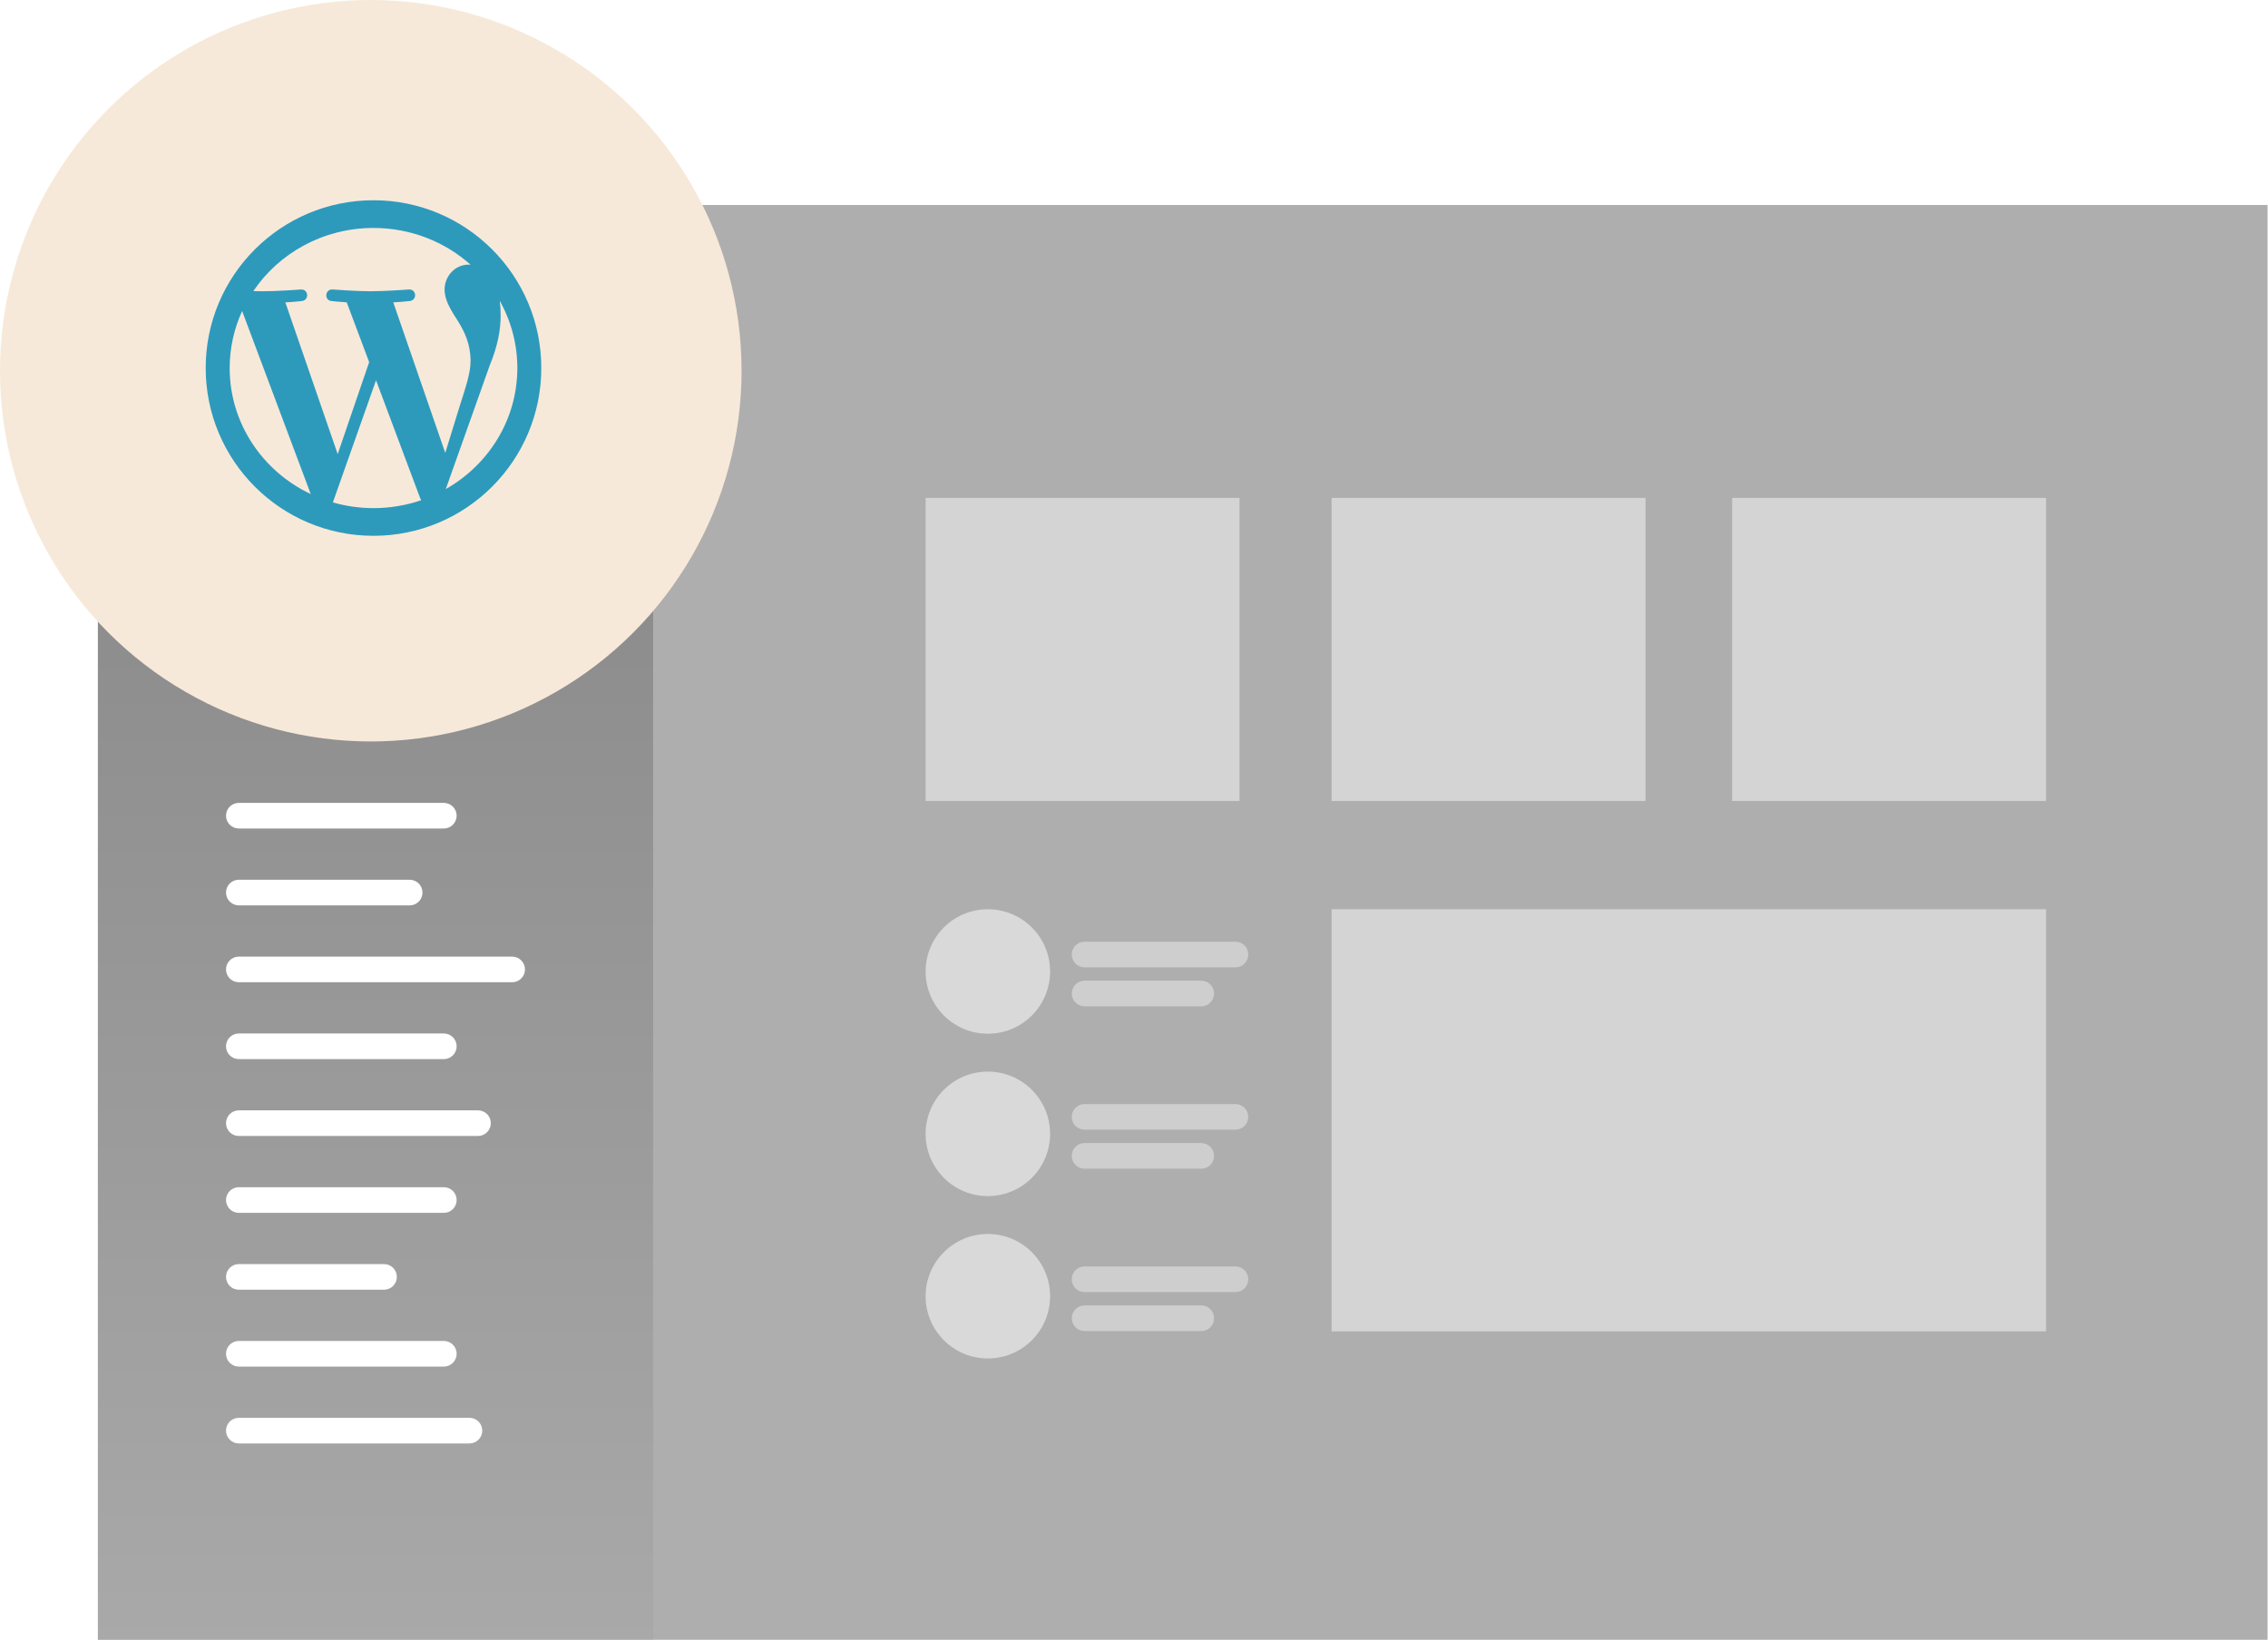 <svg width="419" height="303" viewBox="0 0 419 303" fill="none" xmlns="http://www.w3.org/2000/svg">
<g filter="url(#filter0_b_273_14)">
<rect x="18.083" y="37.882" width="400.833" height="265.118" fill="#2B2B2B" fill-opacity="0.38"/>
</g>
<rect x="18.083" y="37.882" width="102.575" height="265.118" fill="url(#paint0_linear_273_14)" fill-opacity="0.38"/>
<path fill-rule="evenodd" clip-rule="evenodd" d="M72.511 67.865L48.067 82.836V111.282L54.415 115.063V86.613L72.516 75.488L90.634 86.597L90.709 86.641L90.701 115.02L96.987 111.282V82.836L72.511 67.865ZM75.747 118.639L72.511 120.638L69.273 118.628V85.405L60.888 90.623V119.066L72.511 126.255L84.233 119.015V90.605L75.747 85.379V118.639Z" fill="white"/>
<path d="M41.754 150.715C41.754 149.407 42.814 148.348 44.121 148.348H81.996C83.303 148.348 84.363 149.407 84.363 150.715V150.715C84.363 152.022 83.303 153.082 81.996 153.082H44.121C42.814 153.082 41.754 152.022 41.754 150.715V150.715Z" fill="white"/>
<path d="M41.754 164.918C41.754 163.61 42.814 162.55 44.121 162.55H75.683C76.99 162.55 78.05 163.61 78.05 164.918V164.918C78.05 166.225 76.99 167.285 75.683 167.285H44.121C42.814 167.285 41.754 166.225 41.754 164.918V164.918Z" fill="white"/>
<path d="M41.754 179.12C41.754 177.813 42.814 176.753 44.121 176.753H94.62C95.927 176.753 96.987 177.813 96.987 179.12V179.12C96.987 180.428 95.927 181.487 94.62 181.487H44.121C42.814 181.487 41.754 180.428 41.754 179.12V179.12Z" fill="white"/>
<path d="M41.754 193.323C41.754 192.016 42.814 190.956 44.121 190.956H81.996C83.303 190.956 84.363 192.016 84.363 193.323V193.323C84.363 194.63 83.303 195.69 81.996 195.69H44.121C42.814 195.69 41.754 194.63 41.754 193.323V193.323Z" fill="white"/>
<path d="M41.754 207.526C41.754 206.218 42.814 205.159 44.121 205.159H88.308C89.615 205.159 90.675 206.218 90.675 207.526V207.526C90.675 208.833 89.615 209.893 88.308 209.893H44.121C42.814 209.893 41.754 208.833 41.754 207.526V207.526Z" fill="white"/>
<path d="M41.754 221.729C41.754 220.421 42.814 219.361 44.121 219.361H81.996C83.303 219.361 84.363 220.421 84.363 221.729V221.729C84.363 223.036 83.303 224.096 81.996 224.096H44.121C42.814 224.096 41.754 223.036 41.754 221.729V221.729Z" fill="white"/>
<path d="M41.754 235.931C41.754 234.624 42.814 233.564 44.121 233.564H70.949C72.256 233.564 73.316 234.624 73.316 235.931V235.931C73.316 237.239 72.256 238.298 70.949 238.298H44.121C42.814 238.298 41.754 237.239 41.754 235.931V235.931Z" fill="white"/>
<path d="M41.754 250.134C41.754 248.827 42.814 247.767 44.121 247.767H81.996C83.303 247.767 84.363 248.827 84.363 250.134V250.134C84.363 251.441 83.303 252.501 81.996 252.501H44.121C42.814 252.501 41.754 251.441 41.754 250.134V250.134Z" fill="white"/>
<path d="M41.754 264.337C41.754 263.03 42.814 261.97 44.121 261.97H86.73C88.037 261.97 89.097 263.03 89.097 264.337V264.337C89.097 265.644 88.037 266.704 86.73 266.704H44.121C42.814 266.704 41.754 265.644 41.754 264.337V264.337Z" fill="white"/>
<rect x="171" y="92" width="58" height="56" fill="white" fill-opacity="0.47"/>
<rect x="246" y="92" width="58" height="56" fill="white" fill-opacity="0.47"/>
<rect x="246" y="168" width="132" height="78" fill="white" fill-opacity="0.47"/>
<rect x="320" y="92" width="58" height="56" fill="white" fill-opacity="0.47"/>
<circle cx="68.5" cy="68.5" r="68.5" fill="#F7E9D9"/>
<path d="M68.998 37C51.883 37 38 50.88 38 67.998C38 85.121 51.88 99 68.998 99C86.121 99 100 85.121 100 68.002C100 50.88 86.121 37 69.002 37H68.998ZM42.431 67.998C42.431 64.25 43.263 60.685 44.733 57.467L57.409 91.289C48.544 87.097 42.431 78.241 42.431 68.002V67.998ZM69.005 93.887C66.465 93.884 63.938 93.53 61.495 92.834L69.47 70.267L77.631 92.062L77.817 92.422C74.98 93.392 72.003 93.887 69.005 93.887ZM72.654 55.866C74.252 55.782 75.695 55.618 75.695 55.618C77.125 55.453 76.961 53.408 75.53 53.486C75.53 53.486 71.223 53.815 68.443 53.815C65.837 53.815 61.443 53.486 61.443 53.486C60.009 53.405 59.845 55.534 61.272 55.621C61.272 55.621 62.631 55.782 64.058 55.866L68.201 66.912L62.386 83.901L52.714 55.869C54.318 55.788 55.755 55.624 55.755 55.624C57.182 55.456 57.018 53.411 55.587 53.489C55.587 53.489 51.284 53.818 48.51 53.818L46.8 53.787C51.547 46.762 59.714 42.12 68.995 42.12C75.915 42.12 82.211 44.695 86.943 48.915L86.595 48.891C83.986 48.891 82.136 51.103 82.136 53.483C82.136 55.618 83.396 57.417 84.743 59.552C85.764 61.281 86.933 63.493 86.933 66.689C86.933 68.904 86.065 71.474 84.917 75.061L82.26 83.684L72.654 55.866ZM82.357 90.361L90.477 67.508C91.998 63.816 92.494 60.868 92.494 58.24C92.494 57.287 92.432 56.403 92.32 55.577C94.455 59.369 95.576 63.647 95.575 67.998C95.572 77.546 90.26 85.881 82.357 90.361Z" fill="#2D9ABC"/>
<path d="M198 176.367C198 175.06 199.06 174 200.367 174H228.241C229.548 174 230.608 175.06 230.608 176.367V176.367C230.608 177.674 229.548 178.734 228.241 178.734H200.367C199.06 178.734 198 177.674 198 176.367V176.367Z" fill="white" fill-opacity="0.4"/>
<path d="M198 183.57C198 182.263 199.06 181.203 200.367 181.203H221.929C223.236 181.203 224.296 182.263 224.296 183.57V183.57C224.296 184.877 223.236 185.937 221.929 185.937H200.367C199.06 185.937 198 184.877 198 183.57V183.57Z" fill="white" fill-opacity="0.4"/>
<circle cx="182.5" cy="179.5" r="11.5" fill="#D9D9D9"/>
<path d="M198 206.367C198 205.06 199.06 204 200.367 204H228.241C229.548 204 230.608 205.06 230.608 206.367V206.367C230.608 207.674 229.548 208.734 228.241 208.734H200.367C199.06 208.734 198 207.674 198 206.367V206.367Z" fill="white" fill-opacity="0.4"/>
<path d="M198 213.57C198 212.263 199.06 211.203 200.367 211.203H221.929C223.236 211.203 224.296 212.263 224.296 213.57V213.57C224.296 214.877 223.236 215.937 221.929 215.937H200.367C199.06 215.937 198 214.877 198 213.57V213.57Z" fill="white" fill-opacity="0.4"/>
<circle cx="182.5" cy="209.5" r="11.5" fill="#D9D9D9"/>
<path d="M198 236.367C198 235.06 199.06 234 200.367 234H228.241C229.548 234 230.608 235.06 230.608 236.367V236.367C230.608 237.674 229.548 238.734 228.241 238.734H200.367C199.06 238.734 198 237.674 198 236.367V236.367Z" fill="white" fill-opacity="0.4"/>
<path d="M198 243.57C198 242.263 199.06 241.203 200.367 241.203H221.929C223.236 241.203 224.296 242.263 224.296 243.57V243.57C224.296 244.877 223.236 245.937 221.929 245.937H200.367C199.06 245.937 198 244.877 198 243.57V243.57Z" fill="white" fill-opacity="0.4"/>
<circle cx="182.5" cy="239.5" r="11.5" fill="#D9D9D9"/>
<defs>
<filter id="filter0_b_273_14" x="-6.917" y="12.882" width="450.833" height="315.118" filterUnits="userSpaceOnUse" color-interpolation-filters="sRGB">
<feFlood flood-opacity="0" result="BackgroundImageFix"/>
<feGaussianBlur in="BackgroundImageFix" stdDeviation="12.5"/>
<feComposite in2="SourceAlpha" operator="in" result="effect1_backgroundBlur_273_14"/>
<feBlend mode="normal" in="SourceGraphic" in2="effect1_backgroundBlur_273_14" result="shape"/>
</filter>
<linearGradient id="paint0_linear_273_14" x1="69.371" y1="37.882" x2="69.371" y2="303" gradientUnits="userSpaceOnUse">
<stop stop-color="#3A3A3A"/>
<stop offset="1" stop-color="#A0A0A0"/>
</linearGradient>
</defs>
</svg>
